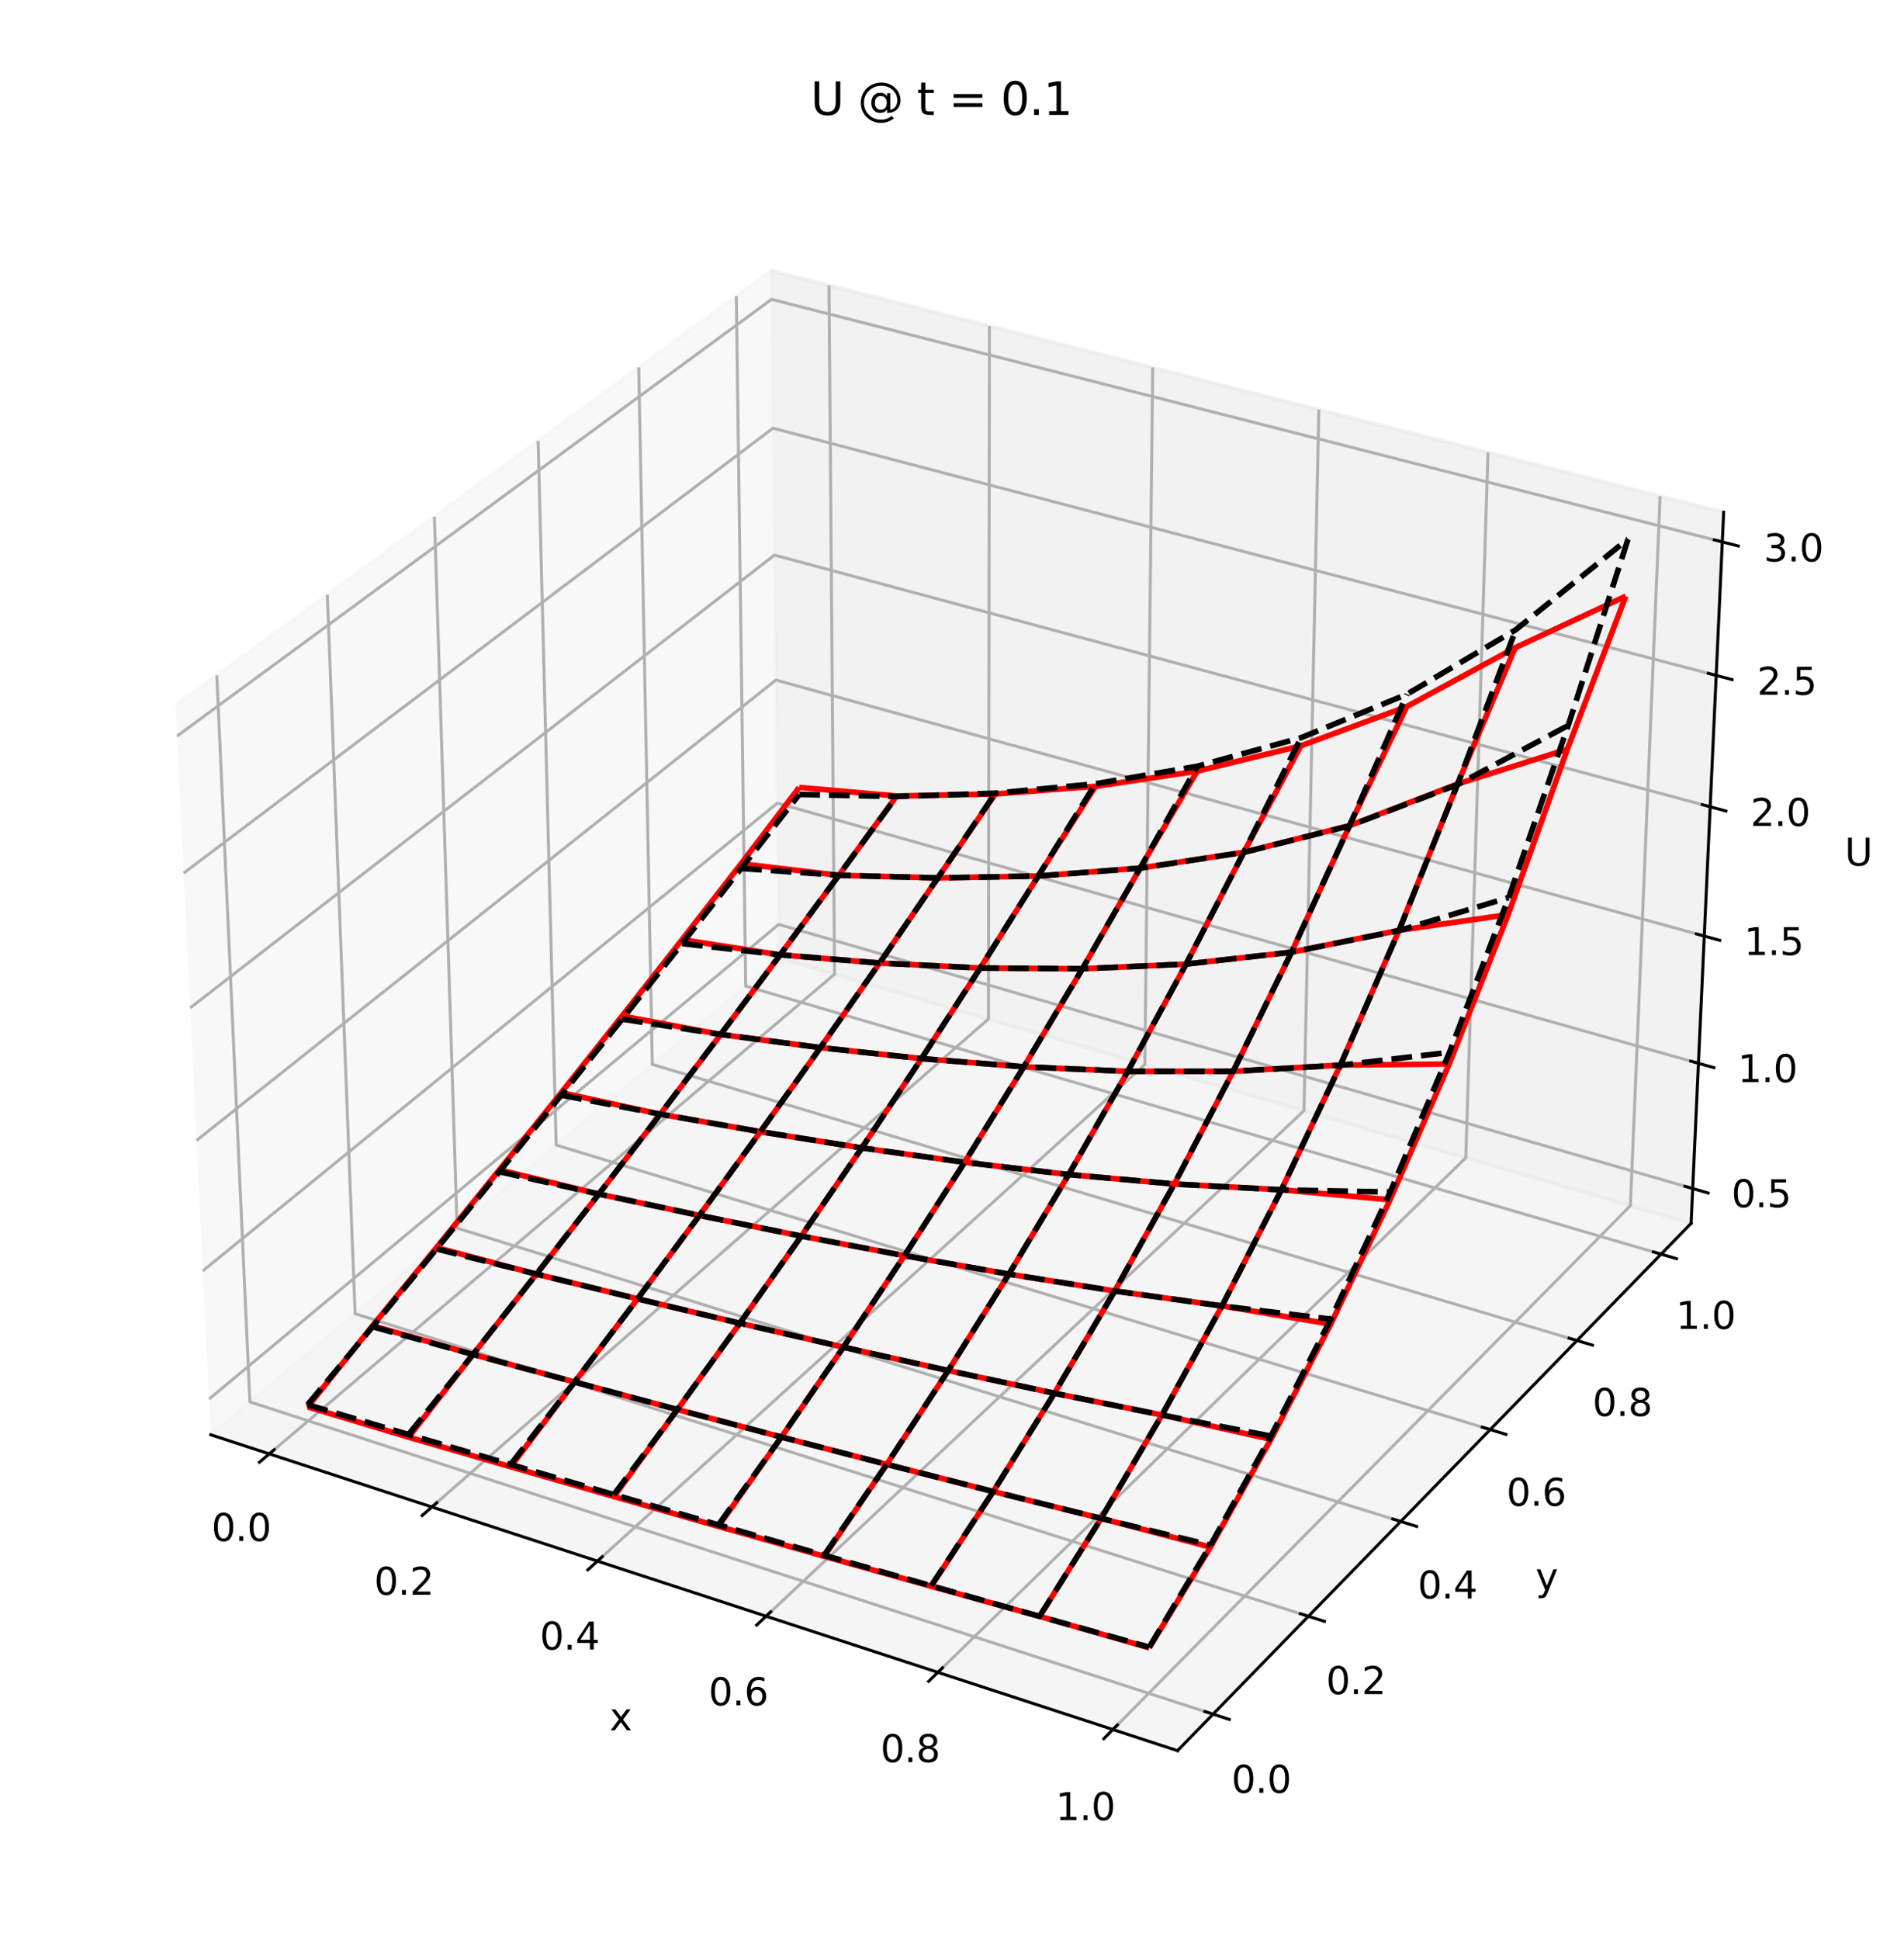 <?xml version="1.0" encoding="utf-8" standalone="no"?>
<!DOCTYPE svg PUBLIC "-//W3C//DTD SVG 1.1//EN"
  "http://www.w3.org/Graphics/SVG/1.1/DTD/svg11.dtd">
<svg xmlns:xlink="http://www.w3.org/1999/xlink" width="509.185pt" height="518.592pt" viewBox="0 0 509.185 518.592" xmlns="http://www.w3.org/2000/svg" version="1.1">
 <defs>
  <style type="text/css">*{stroke-linejoin: round; stroke-linecap: butt}</style>
 </defs>
 <g id="figure_1">
  <g id="patch_1">
   <path d="M 0 518.592 
L 509.185 518.592 
L 509.185 0 
L 0 0 
z
" style="fill: #ffffff"/>
  </g>
  <g id="patch_2">
   <path d="M 21.6 496.992 
L 481.874 496.992 
L 481.874 36.718 
L 21.6 36.718 
z
" style="fill: #ffffff"/>
  </g>
  <g id="pane3d_1">
   <g id="patch_3">
    <path d="M 56.354 383.503 
L 208.351 256.096 
L 206.238 72.352 
L 46.967 188.581 
" style="fill: #f2f2f2; opacity: 0.5; stroke: #f2f2f2; stroke-linejoin: miter"/>
   </g>
  </g>
  <g id="pane3d_2">
   <g id="patch_4">
    <path d="M 208.351 256.096 
L 452.253 326.989 
L 460.957 136.916 
L 206.238 72.352 
" style="fill: #e6e6e6; opacity: 0.5; stroke: #e6e6e6; stroke-linejoin: miter"/>
   </g>
  </g>
  <g id="pane3d_3">
   <g id="patch_5">
    <path d="M 56.354 383.503 
L 314.902 467.945 
L 452.253 326.989 
L 208.351 256.096 
" style="fill: #ececec; opacity: 0.5; stroke: #ececec; stroke-linejoin: miter"/>
   </g>
  </g>
  <g id="axis3d_1">
   <g id="line2d_1">
    <path d="M 56.354 383.503 
L 314.902 467.945 
" style="fill: none; stroke: #000000; stroke-width: 0.8; stroke-linecap: square"/>
   </g>
   <g id="text_1">
    <!-- x -->
    <g transform="translate(163.026 462.519) scale(0.1 -0.1)">
     <defs>
      <path id="DejaVuSans-78" d="M 3513 3500 
L 2247 1797 
L 3578 0 
L 2900 0 
L 1881 1375 
L 863 0 
L 184 0 
L 1544 1831 
L 300 3500 
L 978 3500 
L 1906 2253 
L 2834 3500 
L 3513 3500 
z
" transform="scale(0.016)"/>
     </defs>
     <use xlink:href="#DejaVuSans-78"/>
    </g>
   </g>
   <g id="Line3DCollection_1">
    <path d="M 72.013 388.618 
L 223.185 260.407 
L 221.699 76.271 
" style="fill: none; stroke: #b0b0b0; stroke-width: 0.8"/>
    <path d="M 115.495 402.819 
L 264.333 272.368 
L 264.608 87.147 
" style="fill: none; stroke: #b0b0b0; stroke-width: 0.8"/>
    <path d="M 159.774 417.28 
L 306.172 284.529 
L 308.268 98.213 
" style="fill: none; stroke: #b0b0b0; stroke-width: 0.8"/>
    <path d="M 204.872 432.009 
L 348.72 296.896 
L 352.701 109.476 
" style="fill: none; stroke: #b0b0b0; stroke-width: 0.8"/>
    <path d="M 250.812 447.013 
L 391.995 309.474 
L 397.926 120.939 
" style="fill: none; stroke: #b0b0b0; stroke-width: 0.8"/>
    <path d="M 297.617 462.3 
L 436.015 322.269 
L 443.965 132.609 
" style="fill: none; stroke: #b0b0b0; stroke-width: 0.8"/>
   </g>
   <g id="xtick_1">
    <g id="line2d_2">
     <path d="M 73.329 387.501 
L 69.374 390.855 
" style="fill: none; stroke: #000000; stroke-width: 0.8; stroke-linecap: square"/>
    </g>
    <g id="text_2">
     <!-- 0.0 -->
     <g transform="translate(56.544 411.902) scale(0.1 -0.1)">
      <defs>
       <path id="DejaVuSans-30" d="M 2034 4250 
Q 1547 4250 1301 3770 
Q 1056 3291 1056 2328 
Q 1056 1369 1301 889 
Q 1547 409 2034 409 
Q 2525 409 2770 889 
Q 3016 1369 3016 2328 
Q 3016 3291 2770 3770 
Q 2525 4250 2034 4250 
z
M 2034 4750 
Q 2819 4750 3233 4129 
Q 3647 3509 3647 2328 
Q 3647 1150 3233 529 
Q 2819 -91 2034 -91 
Q 1250 -91 836 529 
Q 422 1150 422 2328 
Q 422 3509 836 4129 
Q 1250 4750 2034 4750 
z
" transform="scale(0.016)"/>
       <path id="DejaVuSans-2e" d="M 684 794 
L 1344 794 
L 1344 0 
L 684 0 
L 684 794 
z
" transform="scale(0.016)"/>
      </defs>
      <use xlink:href="#DejaVuSans-30"/>
      <use xlink:href="#DejaVuSans-2e" x="63.623"/>
      <use xlink:href="#DejaVuSans-30" x="95.41"/>
     </g>
    </g>
   </g>
   <g id="xtick_2">
    <g id="line2d_3">
     <path d="M 116.792 401.682 
L 112.896 405.097 
" style="fill: none; stroke: #000000; stroke-width: 0.8; stroke-linecap: square"/>
    </g>
    <g id="text_3">
     <!-- 0.2 -->
     <g transform="translate(100.052 426.277) scale(0.1 -0.1)">
      <defs>
       <path id="DejaVuSans-32" d="M 1228 531 
L 3431 531 
L 3431 0 
L 469 0 
L 469 531 
Q 828 903 1448 1529 
Q 2069 2156 2228 2338 
Q 2531 2678 2651 2914 
Q 2772 3150 2772 3378 
Q 2772 3750 2511 3984 
Q 2250 4219 1831 4219 
Q 1534 4219 1204 4116 
Q 875 4013 500 3803 
L 500 4441 
Q 881 4594 1212 4672 
Q 1544 4750 1819 4750 
Q 2544 4750 2975 4387 
Q 3406 4025 3406 3419 
Q 3406 3131 3298 2873 
Q 3191 2616 2906 2266 
Q 2828 2175 2409 1742 
Q 1991 1309 1228 531 
z
" transform="scale(0.016)"/>
      </defs>
      <use xlink:href="#DejaVuSans-30"/>
      <use xlink:href="#DejaVuSans-2e" x="63.623"/>
      <use xlink:href="#DejaVuSans-32" x="95.41"/>
     </g>
    </g>
   </g>
   <g id="xtick_3">
    <g id="line2d_4">
     <path d="M 161.051 416.123 
L 157.215 419.601 
" style="fill: none; stroke: #000000; stroke-width: 0.8; stroke-linecap: square"/>
    </g>
    <g id="text_4">
     <!-- 0.4 -->
     <g transform="translate(144.359 440.916) scale(0.1 -0.1)">
      <defs>
       <path id="DejaVuSans-34" d="M 2419 4116 
L 825 1625 
L 2419 1625 
L 2419 4116 
z
M 2253 4666 
L 3047 4666 
L 3047 1625 
L 3713 1625 
L 3713 1100 
L 3047 1100 
L 3047 0 
L 2419 0 
L 2419 1100 
L 313 1100 
L 313 1709 
L 2253 4666 
z
" transform="scale(0.016)"/>
      </defs>
      <use xlink:href="#DejaVuSans-30"/>
      <use xlink:href="#DejaVuSans-2e" x="63.623"/>
      <use xlink:href="#DejaVuSans-34" x="95.41"/>
     </g>
    </g>
   </g>
   <g id="xtick_4">
    <g id="line2d_5">
     <path d="M 206.128 430.83 
L 202.356 434.373 
" style="fill: none; stroke: #000000; stroke-width: 0.8; stroke-linecap: square"/>
    </g>
    <g id="text_5">
     <!-- 0.6 -->
     <g transform="translate(189.488 455.826) scale(0.1 -0.1)">
      <defs>
       <path id="DejaVuSans-36" d="M 2113 2584 
Q 1688 2584 1439 2293 
Q 1191 2003 1191 1497 
Q 1191 994 1439 701 
Q 1688 409 2113 409 
Q 2538 409 2786 701 
Q 3034 994 3034 1497 
Q 3034 2003 2786 2293 
Q 2538 2584 2113 2584 
z
M 3366 4563 
L 3366 3988 
Q 3128 4100 2886 4159 
Q 2644 4219 2406 4219 
Q 1781 4219 1451 3797 
Q 1122 3375 1075 2522 
Q 1259 2794 1537 2939 
Q 1816 3084 2150 3084 
Q 2853 3084 3261 2657 
Q 3669 2231 3669 1497 
Q 3669 778 3244 343 
Q 2819 -91 2113 -91 
Q 1303 -91 875 529 
Q 447 1150 447 2328 
Q 447 3434 972 4092 
Q 1497 4750 2381 4750 
Q 2619 4750 2861 4703 
Q 3103 4656 3366 4563 
z
" transform="scale(0.016)"/>
      </defs>
      <use xlink:href="#DejaVuSans-30"/>
      <use xlink:href="#DejaVuSans-2e" x="63.623"/>
      <use xlink:href="#DejaVuSans-36" x="95.41"/>
     </g>
    </g>
   </g>
   <g id="xtick_5">
    <g id="line2d_6">
     <path d="M 252.045 445.812 
L 248.34 449.421 
" style="fill: none; stroke: #000000; stroke-width: 0.8; stroke-linecap: square"/>
    </g>
    <g id="text_6">
     <!-- 0.8 -->
     <g transform="translate(235.46 471.015) scale(0.1 -0.1)">
      <defs>
       <path id="DejaVuSans-38" d="M 2034 2216 
Q 1584 2216 1326 1975 
Q 1069 1734 1069 1313 
Q 1069 891 1326 650 
Q 1584 409 2034 409 
Q 2484 409 2743 651 
Q 3003 894 3003 1313 
Q 3003 1734 2745 1975 
Q 2488 2216 2034 2216 
z
M 1403 2484 
Q 997 2584 770 2862 
Q 544 3141 544 3541 
Q 544 4100 942 4425 
Q 1341 4750 2034 4750 
Q 2731 4750 3128 4425 
Q 3525 4100 3525 3541 
Q 3525 3141 3298 2862 
Q 3072 2584 2669 2484 
Q 3125 2378 3379 2068 
Q 3634 1759 3634 1313 
Q 3634 634 3220 271 
Q 2806 -91 2034 -91 
Q 1263 -91 848 271 
Q 434 634 434 1313 
Q 434 1759 690 2068 
Q 947 2378 1403 2484 
z
M 1172 3481 
Q 1172 3119 1398 2916 
Q 1625 2713 2034 2713 
Q 2441 2713 2670 2916 
Q 2900 3119 2900 3481 
Q 2900 3844 2670 4047 
Q 2441 4250 2034 4250 
Q 1625 4250 1398 4047 
Q 1172 3844 1172 3481 
z
" transform="scale(0.016)"/>
      </defs>
      <use xlink:href="#DejaVuSans-30"/>
      <use xlink:href="#DejaVuSans-2e" x="63.623"/>
      <use xlink:href="#DejaVuSans-38" x="95.41"/>
     </g>
    </g>
   </g>
   <g id="xtick_6">
    <g id="line2d_7">
     <path d="M 298.827 461.076 
L 295.192 464.753 
" style="fill: none; stroke: #000000; stroke-width: 0.8; stroke-linecap: square"/>
    </g>
    <g id="text_7">
     <!-- 1.0 -->
     <g transform="translate(282.3 486.49) scale(0.1 -0.1)">
      <defs>
       <path id="DejaVuSans-31" d="M 794 531 
L 1825 531 
L 1825 4091 
L 703 3866 
L 703 4441 
L 1819 4666 
L 2450 4666 
L 2450 531 
L 3481 531 
L 3481 0 
L 794 0 
L 794 531 
z
" transform="scale(0.016)"/>
      </defs>
      <use xlink:href="#DejaVuSans-31"/>
      <use xlink:href="#DejaVuSans-2e" x="63.623"/>
      <use xlink:href="#DejaVuSans-30" x="95.41"/>
     </g>
    </g>
   </g>
  </g>
  <g id="axis3d_2">
   <g id="line2d_8">
    <path d="M 452.253 326.989 
L 314.902 467.945 
" style="fill: none; stroke: #000000; stroke-width: 0.8; stroke-linecap: square"/>
   </g>
   <g id="text_8">
    <!-- y -->
    <g transform="translate(410.65 425.066) scale(0.1 -0.1)">
     <defs>
      <path id="DejaVuSans-79" d="M 2059 -325 
Q 1816 -950 1584 -1140 
Q 1353 -1331 966 -1331 
L 506 -1331 
L 506 -850 
L 844 -850 
Q 1081 -850 1212 -737 
Q 1344 -625 1503 -206 
L 1606 56 
L 191 3500 
L 800 3500 
L 1894 763 
L 2988 3500 
L 3597 3500 
L 2059 -325 
z
" transform="scale(0.016)"/>
     </defs>
     <use xlink:href="#DejaVuSans-79"/>
    </g>
   </g>
   <g id="Line3DCollection_2">
    <path d="M 57.981 180.543 
L 66.828 374.724 
L 324.405 458.192 
" style="fill: none; stroke: #b0b0b0; stroke-width: 0.8"/>
    <path d="M 87.535 158.976 
L 94.96 351.143 
L 349.903 432.025 
" style="fill: none; stroke: #b0b0b0; stroke-width: 0.8"/>
    <path d="M 116.165 138.084 
L 122.249 328.268 
L 374.597 406.683 
" style="fill: none; stroke: #b0b0b0; stroke-width: 0.8"/>
    <path d="M 143.911 117.835 
L 148.733 306.069 
L 398.524 382.128 
" style="fill: none; stroke: #b0b0b0; stroke-width: 0.8"/>
    <path d="M 170.816 98.202 
L 174.447 284.516 
L 421.72 358.323 
" style="fill: none; stroke: #b0b0b0; stroke-width: 0.8"/>
    <path d="M 196.916 79.155 
L 199.423 263.58 
L 444.218 335.234 
" style="fill: none; stroke: #b0b0b0; stroke-width: 0.8"/>
   </g>
   <g id="xtick_7">
    <g id="line2d_9">
     <path d="M 322.235 457.489 
L 328.752 459.6 
" style="fill: none; stroke: #000000; stroke-width: 0.8; stroke-linecap: square"/>
    </g>
    <g id="text_9">
     <!-- 0.0 -->
     <g transform="translate(329.331 479.21) scale(0.1 -0.1)">
      <use xlink:href="#DejaVuSans-30"/>
      <use xlink:href="#DejaVuSans-2e" x="63.623"/>
      <use xlink:href="#DejaVuSans-30" x="95.41"/>
     </g>
    </g>
   </g>
   <g id="xtick_8">
    <g id="line2d_10">
     <path d="M 347.756 431.344 
L 354.202 433.389 
" style="fill: none; stroke: #000000; stroke-width: 0.8; stroke-linecap: square"/>
    </g>
    <g id="text_10">
     <!-- 0.2 -->
     <g transform="translate(354.631 452.82) scale(0.1 -0.1)">
      <use xlink:href="#DejaVuSans-30"/>
      <use xlink:href="#DejaVuSans-2e" x="63.623"/>
      <use xlink:href="#DejaVuSans-32" x="95.41"/>
     </g>
    </g>
   </g>
   <g id="xtick_9">
    <g id="line2d_11">
     <path d="M 372.473 406.023 
L 378.848 408.004 
" style="fill: none; stroke: #000000; stroke-width: 0.8; stroke-linecap: square"/>
    </g>
    <g id="text_11">
     <!-- 0.4 -->
     <g transform="translate(379.133 427.261) scale(0.1 -0.1)">
      <use xlink:href="#DejaVuSans-30"/>
      <use xlink:href="#DejaVuSans-2e" x="63.623"/>
      <use xlink:href="#DejaVuSans-34" x="95.41"/>
     </g>
    </g>
   </g>
   <g id="xtick_10">
    <g id="line2d_12">
     <path d="M 396.424 381.488 
L 402.729 383.408 
" style="fill: none; stroke: #000000; stroke-width: 0.8; stroke-linecap: square"/>
    </g>
    <g id="text_12">
     <!-- 0.6 -->
     <g transform="translate(402.875 402.496) scale(0.1 -0.1)">
      <use xlink:href="#DejaVuSans-30"/>
      <use xlink:href="#DejaVuSans-2e" x="63.623"/>
      <use xlink:href="#DejaVuSans-36" x="95.41"/>
     </g>
    </g>
   </g>
   <g id="xtick_11">
    <g id="line2d_13">
     <path d="M 419.643 357.703 
L 425.88 359.564 
" style="fill: none; stroke: #000000; stroke-width: 0.8; stroke-linecap: square"/>
    </g>
    <g id="text_13">
     <!-- 0.8 -->
     <g transform="translate(425.89 378.488) scale(0.1 -0.1)">
      <use xlink:href="#DejaVuSans-30"/>
      <use xlink:href="#DejaVuSans-2e" x="63.623"/>
      <use xlink:href="#DejaVuSans-38" x="95.41"/>
     </g>
    </g>
   </g>
   <g id="xtick_12">
    <g id="line2d_14">
     <path d="M 442.163 334.633 
L 448.333 336.439 
" style="fill: none; stroke: #000000; stroke-width: 0.8; stroke-linecap: square"/>
    </g>
    <g id="text_14">
     <!-- 1.0 -->
     <g transform="translate(448.213 355.203) scale(0.1 -0.1)">
      <use xlink:href="#DejaVuSans-31"/>
      <use xlink:href="#DejaVuSans-2e" x="63.623"/>
      <use xlink:href="#DejaVuSans-30" x="95.41"/>
     </g>
    </g>
   </g>
  </g>
  <g id="axis3d_3">
   <g id="line2d_15">
    <path d="M 452.253 326.989 
L 460.957 136.916 
" style="fill: none; stroke: #000000; stroke-width: 0.8; stroke-linecap: square"/>
   </g>
   <g id="text_15">
    <!-- U -->
    <g transform="translate(493.34 231.369) scale(0.1 -0.1)">
     <defs>
      <path id="DejaVuSans-55" d="M 556 4666 
L 1191 4666 
L 1191 1831 
Q 1191 1081 1462 751 
Q 1734 422 2344 422 
Q 2950 422 3222 751 
Q 3494 1081 3494 1831 
L 3494 4666 
L 4128 4666 
L 4128 1753 
Q 4128 841 3676 375 
Q 3225 -91 2344 -91 
Q 1459 -91 1007 375 
Q 556 841 556 1753 
L 556 4666 
z
" transform="scale(0.016)"/>
     </defs>
     <use xlink:href="#DejaVuSans-55"/>
    </g>
   </g>
   <g id="Line3DCollection_3">
    <path d="M 452.679 317.691 
L 208.248 247.09 
L 55.895 373.983 
" style="fill: none; stroke: #b0b0b0; stroke-width: 0.8"/>
    <path d="M 454.212 284.213 
L 207.875 214.677 
L 54.244 339.693 
" style="fill: none; stroke: #b0b0b0; stroke-width: 0.8"/>
    <path d="M 455.769 250.203 
L 207.497 181.774 
L 52.566 304.838 
" style="fill: none; stroke: #b0b0b0; stroke-width: 0.8"/>
    <path d="M 457.352 215.65 
L 207.113 148.37 
L 50.859 269.403 
" style="fill: none; stroke: #b0b0b0; stroke-width: 0.8"/>
    <path d="M 458.959 180.539 
L 206.723 114.454 
L 49.124 233.375 
" style="fill: none; stroke: #b0b0b0; stroke-width: 0.8"/>
    <path d="M 460.593 144.857 
L 206.327 80.014 
L 47.36 196.738 
" style="fill: none; stroke: #b0b0b0; stroke-width: 0.8"/>
   </g>
   <g id="xtick_13">
    <g id="line2d_16">
     <path d="M 450.627 317.098 
L 456.787 318.877 
" style="fill: none; stroke: #000000; stroke-width: 0.8; stroke-linecap: square"/>
    </g>
    <g id="text_16">
     <!-- 0.5 -->
     <g transform="translate(463.038 322.691) scale(0.1 -0.1)">
      <defs>
       <path id="DejaVuSans-35" d="M 691 4666 
L 3169 4666 
L 3169 4134 
L 1269 4134 
L 1269 2991 
Q 1406 3038 1543 3061 
Q 1681 3084 1819 3084 
Q 2600 3084 3056 2656 
Q 3513 2228 3513 1497 
Q 3513 744 3044 326 
Q 2575 -91 1722 -91 
Q 1428 -91 1123 -41 
Q 819 9 494 109 
L 494 744 
Q 775 591 1075 516 
Q 1375 441 1709 441 
Q 2250 441 2565 725 
Q 2881 1009 2881 1497 
Q 2881 1984 2565 2268 
Q 2250 2553 1709 2553 
Q 1456 2553 1204 2497 
Q 953 2441 691 2322 
L 691 4666 
z
" transform="scale(0.016)"/>
      </defs>
      <use xlink:href="#DejaVuSans-30"/>
      <use xlink:href="#DejaVuSans-2e" x="63.623"/>
      <use xlink:href="#DejaVuSans-35" x="95.41"/>
     </g>
    </g>
   </g>
   <g id="xtick_14">
    <g id="line2d_17">
     <path d="M 452.144 283.629 
L 458.354 285.382 
" style="fill: none; stroke: #000000; stroke-width: 0.8; stroke-linecap: square"/>
    </g>
    <g id="text_17">
     <!-- 1.0 -->
     <g transform="translate(464.713 289.251) scale(0.1 -0.1)">
      <use xlink:href="#DejaVuSans-31"/>
      <use xlink:href="#DejaVuSans-2e" x="63.623"/>
      <use xlink:href="#DejaVuSans-30" x="95.41"/>
     </g>
    </g>
   </g>
   <g id="xtick_15">
    <g id="line2d_18">
     <path d="M 453.684 249.628 
L 459.945 251.354 
" style="fill: none; stroke: #000000; stroke-width: 0.8; stroke-linecap: square"/>
    </g>
    <g id="text_18">
     <!-- 1.5 -->
     <g transform="translate(466.413 255.282) scale(0.1 -0.1)">
      <use xlink:href="#DejaVuSans-31"/>
      <use xlink:href="#DejaVuSans-2e" x="63.623"/>
      <use xlink:href="#DejaVuSans-35" x="95.41"/>
     </g>
    </g>
   </g>
   <g id="xtick_16">
    <g id="line2d_19">
     <path d="M 455.249 215.084 
L 461.562 216.782 
" style="fill: none; stroke: #000000; stroke-width: 0.8; stroke-linecap: square"/>
    </g>
    <g id="text_19">
     <!-- 2.0 -->
     <g transform="translate(468.141 220.77) scale(0.1 -0.1)">
      <use xlink:href="#DejaVuSans-32"/>
      <use xlink:href="#DejaVuSans-2e" x="63.623"/>
      <use xlink:href="#DejaVuSans-30" x="95.41"/>
     </g>
    </g>
   </g>
   <g id="xtick_17">
    <g id="line2d_20">
     <path d="M 456.839 179.983 
L 463.205 181.651 
" style="fill: none; stroke: #000000; stroke-width: 0.8; stroke-linecap: square"/>
    </g>
    <g id="text_20">
     <!-- 2.5 -->
     <g transform="translate(469.897 185.702) scale(0.1 -0.1)">
      <use xlink:href="#DejaVuSans-32"/>
      <use xlink:href="#DejaVuSans-2e" x="63.623"/>
      <use xlink:href="#DejaVuSans-35" x="95.41"/>
     </g>
    </g>
   </g>
   <g id="xtick_18">
    <g id="line2d_21">
     <path d="M 458.455 144.312 
L 464.875 145.949 
" style="fill: none; stroke: #000000; stroke-width: 0.8; stroke-linecap: square"/>
    </g>
    <g id="text_21">
     <!-- 3.0 -->
     <g transform="translate(471.681 150.065) scale(0.1 -0.1)">
      <defs>
       <path id="DejaVuSans-33" d="M 2597 2516 
Q 3050 2419 3304 2112 
Q 3559 1806 3559 1356 
Q 3559 666 3084 287 
Q 2609 -91 1734 -91 
Q 1441 -91 1130 -33 
Q 819 25 488 141 
L 488 750 
Q 750 597 1062 519 
Q 1375 441 1716 441 
Q 2309 441 2620 675 
Q 2931 909 2931 1356 
Q 2931 1769 2642 2001 
Q 2353 2234 1838 2234 
L 1294 2234 
L 1294 2753 
L 1863 2753 
Q 2328 2753 2575 2939 
Q 2822 3125 2822 3475 
Q 2822 3834 2567 4026 
Q 2313 4219 1838 4219 
Q 1578 4219 1281 4162 
Q 984 4106 628 3988 
L 628 4550 
Q 988 4650 1302 4700 
Q 1616 4750 1894 4750 
Q 2613 4750 3031 4423 
Q 3450 4097 3450 3541 
Q 3450 3153 3228 2886 
Q 3006 2619 2597 2516 
z
" transform="scale(0.016)"/>
      </defs>
      <use xlink:href="#DejaVuSans-33"/>
      <use xlink:href="#DejaVuSans-2e" x="63.623"/>
      <use xlink:href="#DejaVuSans-30" x="95.41"/>
     </g>
    </g>
   </g>
  </g>
  <g id="axes_1">
   <g id="Line3DCollection_4">
    <path d="M 82.277 376.058 
L 99.629 354.369 
L 116.721 333.466 
L 133.535 312.702 
L 150.079 292.072 
L 166.363 271.564 
L 182.393 251.166 
L 198.178 230.874 
L 213.724 210.479 
" clip-path="url(#p5f88e649db)" style="fill: none; stroke: #ff0000; stroke-width: 1.5"/>
    <path d="M 109.266 384.153 
L 126.494 362.038 
L 143.457 340.57 
L 160.144 319.167 
L 176.565 297.819 
L 192.73 276.511 
L 208.646 255.23 
L 224.324 233.966 
L 239.771 212.766 
" clip-path="url(#p5f88e649db)" style="fill: none; stroke: #ff0000; stroke-width: 1.5"/>
    <path d="M 136.562 392.065 
L 153.662 369.407 
L 170.494 347.175 
L 187.054 324.883 
L 203.355 302.508 
L 219.406 280.027 
L 235.217 257.419 
L 250.8 234.663 
L 266.163 212.233 
" clip-path="url(#p5f88e649db)" style="fill: none; stroke: #ff0000; stroke-width: 1.5"/>
    <path d="M 164.179 400.015 
L 181.151 376.771 
L 197.855 353.694 
L 214.294 330.395 
L 230.481 306.832 
L 246.428 282.961 
L 262.147 258.748 
L 277.652 234.151 
L 292.946 210.19 
" clip-path="url(#p5f88e649db)" style="fill: none; stroke: #ff0000; stroke-width: 1.5"/>
    <path d="M 192.124 407.995 
L 208.97 384.114 
L 225.55 360.095 
L 241.874 335.645 
L 257.957 310.687 
L 273.815 285.145 
L 289.462 258.953 
L 304.916 232.035 
L 320.165 206.125 
" clip-path="url(#p5f88e649db)" style="fill: none; stroke: #ff0000; stroke-width: 1.5"/>
    <path d="M 220.405 415.998 
L 237.126 391.423 
L 253.588 366.346 
L 269.807 340.568 
L 285.802 313.954 
L 301.592 286.372 
L 317.197 257.698 
L 332.639 227.796 
L 347.882 199.352 
" clip-path="url(#p5f88e649db)" style="fill: none; stroke: #ff0000; stroke-width: 1.5"/>
    <path d="M 249.03 424.019 
L 265.629 398.682 
L 281.981 372.41 
L 298.109 345.083 
L 314.037 316.478 
L 329.791 286.362 
L 345.398 254.514 
L 360.89 220.695 
L 376.183 188.881 
" clip-path="url(#p5f88e649db)" style="fill: none; stroke: #ff0000; stroke-width: 1.5"/>
    <path d="M 278.005 432.043 
L 294.486 405.865 
L 310.742 378.225 
L 326.8 349.065 
L 342.692 318.018 
L 358.456 284.685 
L 374.134 248.668 
L 389.77 209.555 
L 405.206 173.127 
" clip-path="url(#p5f88e649db)" style="fill: none; stroke: #ff0000; stroke-width: 1.5"/>
    <path d="M 307.336 440.457 
L 323.701 413.547 
L 339.867 384.722 
L 355.865 353.95 
L 371.739 320.708 
L 387.539 284.413 
L 403.323 244.466 
L 419.155 200.264 
L 434.776 159.353 
" clip-path="url(#p5f88e649db)" style="fill: none; stroke: #ff0000; stroke-width: 1.5"/>
    <path d="M 82.277 376.058 
L 109.266 384.153 
L 136.562 392.065 
L 164.179 400.015 
L 192.124 407.995 
L 220.405 415.998 
L 249.03 424.019 
L 278.005 432.043 
L 307.336 440.457 
" clip-path="url(#p5f88e649db)" style="fill: none; stroke: #ff0000; stroke-width: 1.5"/>
    <path d="M 99.629 354.369 
L 126.494 362.038 
L 153.662 369.407 
L 181.151 376.771 
L 208.97 384.114 
L 237.126 391.423 
L 265.629 398.682 
L 294.486 405.865 
L 323.701 413.547 
" clip-path="url(#p5f88e649db)" style="fill: none; stroke: #ff0000; stroke-width: 1.5"/>
    <path d="M 116.721 333.466 
L 143.457 340.57 
L 170.494 347.175 
L 197.855 353.694 
L 225.55 360.095 
L 253.588 366.346 
L 281.981 372.41 
L 310.742 378.225 
L 339.867 384.722 
" clip-path="url(#p5f88e649db)" style="fill: none; stroke: #ff0000; stroke-width: 1.5"/>
    <path d="M 133.535 312.702 
L 160.144 319.167 
L 187.054 324.883 
L 214.294 330.395 
L 241.874 335.645 
L 269.807 340.568 
L 298.109 345.083 
L 326.8 349.065 
L 355.865 353.95 
" clip-path="url(#p5f88e649db)" style="fill: none; stroke: #ff0000; stroke-width: 1.5"/>
    <path d="M 150.079 292.072 
L 176.565 297.819 
L 203.355 302.508 
L 230.481 306.832 
L 257.957 310.687 
L 285.802 313.954 
L 314.037 316.478 
L 342.692 318.018 
L 371.739 320.708 
" clip-path="url(#p5f88e649db)" style="fill: none; stroke: #ff0000; stroke-width: 1.5"/>
    <path d="M 166.363 271.564 
L 192.73 276.511 
L 219.406 280.027 
L 246.428 282.961 
L 273.815 285.145 
L 301.592 286.372 
L 329.791 286.362 
L 358.456 284.685 
L 387.539 284.413 
" clip-path="url(#p5f88e649db)" style="fill: none; stroke: #ff0000; stroke-width: 1.5"/>
    <path d="M 182.393 251.166 
L 208.646 255.23 
L 235.217 257.419 
L 262.147 258.748 
L 289.462 258.953 
L 317.197 257.698 
L 345.398 254.514 
L 374.134 248.668 
L 403.323 244.466 
" clip-path="url(#p5f88e649db)" style="fill: none; stroke: #ff0000; stroke-width: 1.5"/>
    <path d="M 198.178 230.874 
L 224.324 233.966 
L 250.8 234.663 
L 277.652 234.151 
L 304.916 232.035 
L 332.639 227.796 
L 360.89 220.695 
L 389.77 209.555 
L 419.155 200.264 
" clip-path="url(#p5f88e649db)" style="fill: none; stroke: #ff0000; stroke-width: 1.5"/>
    <path d="M 213.724 210.479 
L 239.771 212.766 
L 266.163 212.233 
L 292.946 210.19 
L 320.165 206.125 
L 347.882 199.352 
L 376.183 188.881 
L 405.206 173.127 
L 434.776 159.353 
" clip-path="url(#p5f88e649db)" style="fill: none; stroke: #ff0000; stroke-width: 1.5"/>
   </g>
   <g id="text_22">
    <!-- U @ t = 0.1 -->
    <g transform="translate(216.796 30.718) scale(0.12 -0.12)">
     <defs>
      <path id="DejaVuSans-20" transform="scale(0.016)"/>
      <path id="DejaVuSans-40" d="M 2381 1678 
Q 2381 1231 2603 976 
Q 2825 722 3213 722 
Q 3597 722 3817 978 
Q 4038 1234 4038 1678 
Q 4038 2116 3813 2373 
Q 3588 2631 3206 2631 
Q 2828 2631 2604 2375 
Q 2381 2119 2381 1678 
z
M 4084 744 
Q 3897 503 3655 389 
Q 3413 275 3091 275 
Q 2553 275 2217 664 
Q 1881 1053 1881 1678 
Q 1881 2303 2218 2693 
Q 2556 3084 3091 3084 
Q 3413 3084 3656 2967 
Q 3900 2850 4084 2613 
L 4084 3022 
L 4531 3022 
L 4531 722 
Q 4988 791 5245 1139 
Q 5503 1488 5503 2041 
Q 5503 2375 5404 2669 
Q 5306 2963 5106 3213 
Q 4781 3622 4314 3839 
Q 3847 4056 3297 4056 
Q 2913 4056 2559 3954 
Q 2206 3853 1906 3653 
Q 1416 3334 1139 2817 
Q 863 2300 863 1697 
Q 863 1200 1042 765 
Q 1222 331 1563 0 
Q 1891 -325 2322 -495 
Q 2753 -666 3244 -666 
Q 3647 -666 4036 -530 
Q 4425 -394 4750 -141 
L 5031 -488 
Q 4641 -791 4180 -952 
Q 3719 -1113 3244 -1113 
Q 2666 -1113 2153 -908 
Q 1641 -703 1241 -313 
Q 841 78 631 592 
Q 422 1106 422 1697 
Q 422 2266 634 2781 
Q 847 3297 1241 3688 
Q 1644 4084 2172 4295 
Q 2700 4506 3291 4506 
Q 3953 4506 4520 4234 
Q 5088 3963 5472 3463 
Q 5706 3156 5829 2797 
Q 5953 2438 5953 2053 
Q 5953 1231 5456 756 
Q 4959 281 4084 263 
L 4084 744 
z
" transform="scale(0.016)"/>
      <path id="DejaVuSans-74" d="M 1172 4494 
L 1172 3500 
L 2356 3500 
L 2356 3053 
L 1172 3053 
L 1172 1153 
Q 1172 725 1289 603 
Q 1406 481 1766 481 
L 2356 481 
L 2356 0 
L 1766 0 
Q 1100 0 847 248 
Q 594 497 594 1153 
L 594 3053 
L 172 3053 
L 172 3500 
L 594 3500 
L 594 4494 
L 1172 4494 
z
" transform="scale(0.016)"/>
      <path id="DejaVuSans-3d" d="M 678 2906 
L 4684 2906 
L 4684 2381 
L 678 2381 
L 678 2906 
z
M 678 1631 
L 4684 1631 
L 4684 1100 
L 678 1100 
L 678 1631 
z
" transform="scale(0.016)"/>
     </defs>
     <use xlink:href="#DejaVuSans-55"/>
     <use xlink:href="#DejaVuSans-20" x="73.193"/>
     <use xlink:href="#DejaVuSans-40" x="104.98"/>
     <use xlink:href="#DejaVuSans-20" x="204.98"/>
     <use xlink:href="#DejaVuSans-74" x="236.768"/>
     <use xlink:href="#DejaVuSans-20" x="275.977"/>
     <use xlink:href="#DejaVuSans-3d" x="307.764"/>
     <use xlink:href="#DejaVuSans-20" x="391.553"/>
     <use xlink:href="#DejaVuSans-30" x="423.34"/>
     <use xlink:href="#DejaVuSans-2e" x="486.963"/>
     <use xlink:href="#DejaVuSans-31" x="518.75"/>
    </g>
   </g>
   <g id="Line3DCollection_5">
    <path d="M 82.252 375.469 
L 99.64 354.64 
L 116.734 333.842 
L 133.55 313.212 
L 150.096 292.737 
L 166.381 272.406 
L 182.411 252.209 
L 198.195 232.137 
L 213.743 212.363 
" clip-path="url(#p5f88e649db)" style="fill: none; stroke-dasharray: 5.55,2.4; stroke-dashoffset: 0; stroke: #000000; stroke-width: 1.5"/>
    <path d="M 109.241 383.446 
L 126.494 362.04 
L 143.456 340.564 
L 160.144 319.159 
L 176.565 297.809 
L 192.729 276.498 
L 208.646 255.215 
L 224.324 233.949 
L 239.772 212.905 
" clip-path="url(#p5f88e649db)" style="fill: none; stroke-dasharray: 5.55,2.4; stroke-dashoffset: 0; stroke: #000000; stroke-width: 1.5"/>
    <path d="M 136.544 391.452 
L 153.662 369.412 
L 170.494 347.175 
L 187.054 324.883 
L 203.355 302.508 
L 219.406 280.027 
L 235.217 257.419 
L 250.8 234.671 
L 266.163 212.027 
" clip-path="url(#p5f88e649db)" style="fill: none; stroke-dasharray: 5.55,2.4; stroke-dashoffset: 0; stroke: #000000; stroke-width: 1.5"/>
    <path d="M 164.167 399.501 
L 181.151 376.774 
L 197.855 353.694 
L 214.294 330.395 
L 230.481 306.832 
L 246.428 282.961 
L 262.147 258.748 
L 277.652 234.166 
L 292.952 209.504 
" clip-path="url(#p5f88e649db)" style="fill: none; stroke-dasharray: 5.55,2.4; stroke-dashoffset: 0; stroke: #000000; stroke-width: 1.5"/>
    <path d="M 192.118 407.591 
L 208.97 384.115 
L 225.55 360.095 
L 241.874 335.645 
L 257.957 310.687 
L 273.815 285.145 
L 289.462 258.953 
L 304.916 232.059 
L 320.184 204.809 
" clip-path="url(#p5f88e649db)" style="fill: none; stroke-dasharray: 5.55,2.4; stroke-dashoffset: 0; stroke: #000000; stroke-width: 1.5"/>
    <path d="M 220.403 415.716 
L 237.126 391.422 
L 253.588 366.346 
L 269.807 340.568 
L 285.802 313.954 
L 301.592 286.372 
L 317.197 257.697 
L 332.638 227.833 
L 347.926 197.189 
" clip-path="url(#p5f88e649db)" style="fill: none; stroke-dasharray: 5.55,2.4; stroke-dashoffset: 0; stroke: #000000; stroke-width: 1.5"/>
    <path d="M 249.029 423.873 
L 265.629 398.68 
L 281.981 372.409 
L 298.11 345.082 
L 314.037 316.477 
L 329.791 286.362 
L 345.398 254.512 
L 360.888 220.748 
L 376.273 185.557 
" clip-path="url(#p5f88e649db)" style="fill: none; stroke-dasharray: 5.55,2.4; stroke-dashoffset: 0; stroke: #000000; stroke-width: 1.5"/>
    <path d="M 278.005 432.054 
L 294.486 405.868 
L 310.742 378.238 
L 326.8 349.085 
L 342.692 318.05 
L 358.455 284.733 
L 374.132 248.739 
L 389.764 209.736 
L 405.367 168.325 
" clip-path="url(#p5f88e649db)" style="fill: none; stroke-dasharray: 5.55,2.4; stroke-dashoffset: 0; stroke: #000000; stroke-width: 1.5"/>
    <path d="M 307.338 440.285 
L 323.709 413.02 
L 339.884 383.862 
L 355.897 352.587 
L 371.795 318.616 
L 387.633 281.285 
L 403.476 239.907 
L 419.389 193.907 
L 435.389 144.061 
" clip-path="url(#p5f88e649db)" style="fill: none; stroke-dasharray: 5.55,2.4; stroke-dashoffset: 0; stroke: #000000; stroke-width: 1.5"/>
    <path d="M 82.252 375.469 
L 109.241 383.446 
L 136.544 391.452 
L 164.167 399.501 
L 192.118 407.591 
L 220.403 415.716 
L 249.029 423.873 
L 278.005 432.054 
L 307.338 440.285 
" clip-path="url(#p5f88e649db)" style="fill: none; stroke-dasharray: 5.55,2.4; stroke-dashoffset: 0; stroke: #000000; stroke-width: 1.5"/>
    <path d="M 99.64 354.64 
L 126.494 362.04 
L 153.662 369.412 
L 181.151 376.774 
L 208.97 384.115 
L 237.126 391.422 
L 265.629 398.68 
L 294.486 405.868 
L 323.709 413.02 
" clip-path="url(#p5f88e649db)" style="fill: none; stroke-dasharray: 5.55,2.4; stroke-dashoffset: 0; stroke: #000000; stroke-width: 1.5"/>
    <path d="M 116.734 333.842 
L 143.456 340.564 
L 170.494 347.175 
L 197.855 353.694 
L 225.55 360.095 
L 253.588 366.346 
L 281.981 372.409 
L 310.742 378.238 
L 339.884 383.862 
" clip-path="url(#p5f88e649db)" style="fill: none; stroke-dasharray: 5.55,2.4; stroke-dashoffset: 0; stroke: #000000; stroke-width: 1.5"/>
    <path d="M 133.55 313.212 
L 160.144 319.159 
L 187.054 324.883 
L 214.294 330.395 
L 241.874 335.645 
L 269.807 340.568 
L 298.11 345.082 
L 326.8 349.085 
L 355.897 352.587 
" clip-path="url(#p5f88e649db)" style="fill: none; stroke-dasharray: 5.55,2.4; stroke-dashoffset: 0; stroke: #000000; stroke-width: 1.5"/>
    <path d="M 150.096 292.737 
L 176.565 297.809 
L 203.355 302.508 
L 230.481 306.832 
L 257.957 310.687 
L 285.802 313.954 
L 314.037 316.477 
L 342.692 318.05 
L 371.795 318.616 
" clip-path="url(#p5f88e649db)" style="fill: none; stroke-dasharray: 5.55,2.4; stroke-dashoffset: 0; stroke: #000000; stroke-width: 1.5"/>
    <path d="M 166.381 272.406 
L 192.729 276.498 
L 219.406 280.027 
L 246.428 282.961 
L 273.815 285.145 
L 301.592 286.372 
L 329.791 286.362 
L 358.455 284.733 
L 387.633 281.285 
" clip-path="url(#p5f88e649db)" style="fill: none; stroke-dasharray: 5.55,2.4; stroke-dashoffset: 0; stroke: #000000; stroke-width: 1.5"/>
    <path d="M 182.411 252.209 
L 208.646 255.215 
L 235.217 257.419 
L 262.147 258.748 
L 289.462 258.953 
L 317.197 257.697 
L 345.398 254.512 
L 374.132 248.739 
L 403.476 239.907 
" clip-path="url(#p5f88e649db)" style="fill: none; stroke-dasharray: 5.55,2.4; stroke-dashoffset: 0; stroke: #000000; stroke-width: 1.5"/>
    <path d="M 198.195 232.137 
L 224.324 233.949 
L 250.8 234.671 
L 277.652 234.166 
L 304.916 232.059 
L 332.638 227.833 
L 360.888 220.748 
L 389.764 209.736 
L 419.389 193.907 
" clip-path="url(#p5f88e649db)" style="fill: none; stroke-dasharray: 5.55,2.4; stroke-dashoffset: 0; stroke: #000000; stroke-width: 1.5"/>
    <path d="M 213.743 212.363 
L 239.772 212.905 
L 266.163 212.027 
L 292.952 209.504 
L 320.184 204.809 
L 347.926 197.189 
L 376.273 185.557 
L 405.367 168.325 
L 435.389 144.061 
" clip-path="url(#p5f88e649db)" style="fill: none; stroke-dasharray: 5.55,2.4; stroke-dashoffset: 0; stroke: #000000; stroke-width: 1.5"/>
   </g>
  </g>
 </g>
 <defs>
  <clipPath id="p5f88e649db">
   <rect x="21.6" y="36.718" width="460.274" height="460.274"/>
  </clipPath>
 </defs>
</svg>

